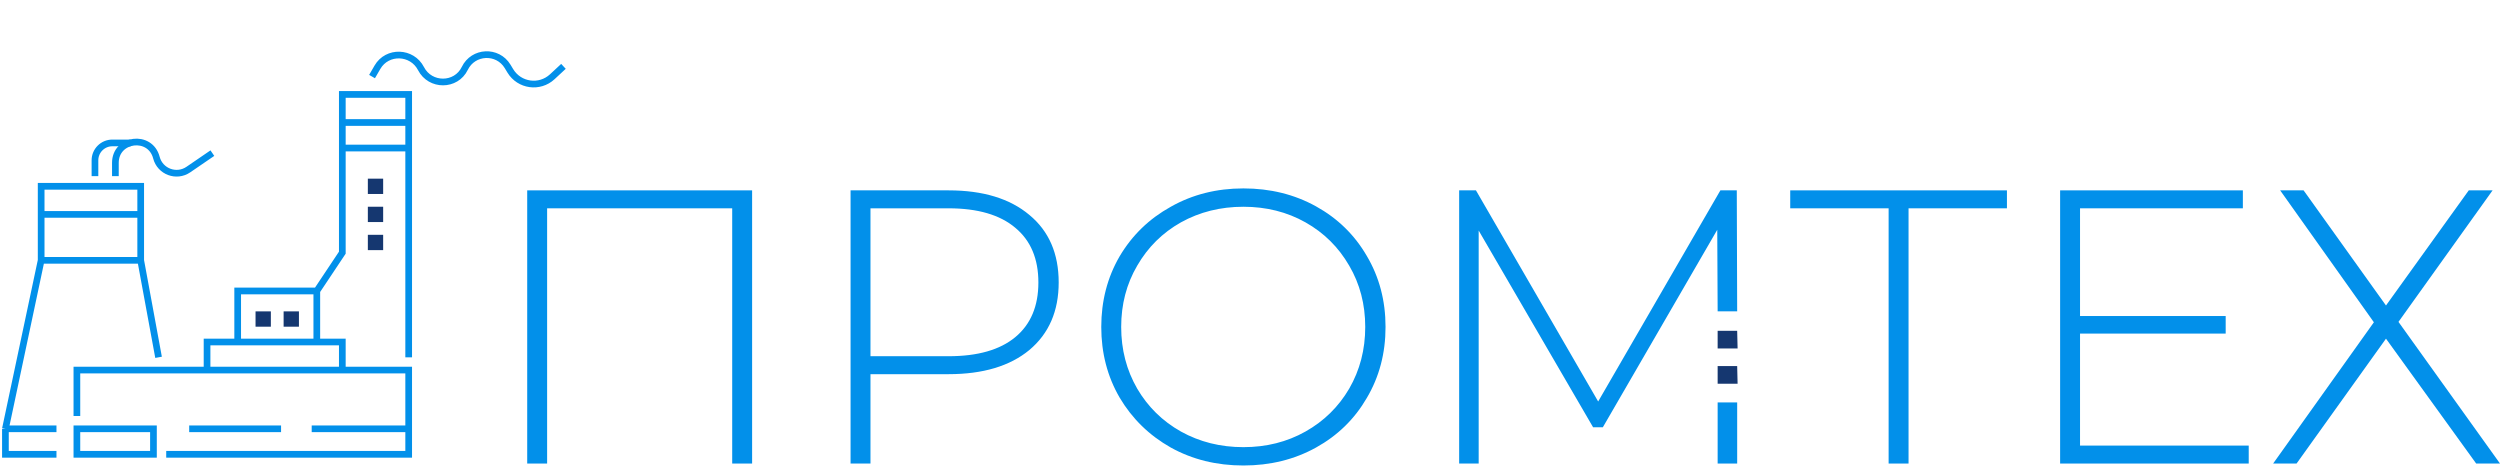 <?xml version="1.0" encoding="UTF-8"?> <svg xmlns="http://www.w3.org/2000/svg" width="461" height="86" viewBox="0 0 461 86" fill="none"> <path d="M68.605 14.119L69.6 12.399C71.408 9.277 75.98 9.443 77.632 12.65V12.65C79.329 15.945 84.091 15.947 85.708 12.611V12.611C87.263 9.405 91.751 9.193 93.601 12.239L94.11 13.078C95.764 15.803 99.501 16.323 101.837 14.155L103.903 12.236" stroke="#0290EA" stroke-width="1.235"></path> <path d="M21.277 32.474V30.032C21.277 25.521 27.706 24.698 28.842 29.064V29.064C29.512 31.64 32.536 32.772 34.733 31.268L39.162 28.238" stroke="#0290EA" stroke-width="1.235"></path> <path d="M17.511 32.474V29.562C17.511 27.791 18.947 26.355 20.717 26.355V26.355H24.1" stroke="#0290EA" stroke-width="1.235"></path> <path d="M58.418 53.653L63.124 46.593V27.297M58.418 53.653V63.065M58.418 53.653H43.828V63.065M58.418 63.065H43.828M58.418 63.065H63.124V68.242M43.828 63.065H38.18V68.242M38.18 68.242H63.124M38.18 68.242H14.178V76.714M63.124 68.242H75.361V79.067M30.65 83.773H75.361V79.067M34.886 79.067H51.829M57.477 79.067H75.361M10.413 83.773H1V79.067M1 79.067H10.413M1 79.067L7.589 48.005M7.589 48.005H25.944M7.589 48.005V39.533M25.944 48.005L29.238 65.889M25.944 48.005V39.533M7.589 39.533V34.356H25.944V39.533M7.589 39.533H25.944M75.361 65.889V27.297M75.361 22.59V17.413H63.124V22.59M75.361 22.59H63.124M75.361 22.59V27.297M63.124 22.59V27.297M63.124 27.297H75.361M28.297 79.067V83.773H14.178V79.067H28.297Z" stroke="#0290EA" stroke-width="1.235"></path> <path d="M70.654 32.945V35.769H67.831V32.945H70.654Z" fill="#153770"></path> <path d="M70.654 38.122V40.946H67.831V38.122H70.654Z" fill="#153770"></path> <path d="M70.654 43.299V46.123H67.831V43.299H70.654Z" fill="#153770"></path> <path d="M55.123 57.418V60.242H52.299V57.418H55.123Z" fill="#153770"></path> <path d="M49.946 57.418V60.242H47.122V57.418H49.946Z" fill="#153770"></path> <path d="M138.69 35.103V85.477H135.018V38.413H100.889V85.477H97.217V35.103H138.69Z" fill="#0290EA"></path> <path d="M174.917 35.103C181.253 35.103 186.222 36.614 189.822 39.637C193.422 42.611 195.222 46.761 195.222 52.086C195.222 57.364 193.422 61.513 189.822 64.536C186.222 67.51 181.253 68.997 174.917 68.997H160.516V85.477H156.844V35.103H174.917ZM174.917 65.687C180.293 65.687 184.398 64.512 187.23 62.161C190.062 59.81 191.478 56.452 191.478 52.086C191.478 47.721 190.062 44.362 187.23 42.011C184.398 39.613 180.293 38.413 174.917 38.413H160.516V65.687H174.917Z" fill="#0290EA"></path> <path d="M229.284 85.837C224.339 85.837 219.875 84.733 215.891 82.526C211.907 80.272 208.763 77.201 206.459 73.315C204.202 69.429 203.074 65.087 203.074 60.29C203.074 55.492 204.202 51.151 206.459 47.265C208.763 43.379 211.907 40.332 215.891 38.126C219.875 35.871 224.339 34.743 229.284 34.743C234.228 34.743 238.692 35.847 242.676 38.054C246.66 40.261 249.781 43.307 252.037 47.193C254.341 51.079 255.493 55.444 255.493 60.29C255.493 65.135 254.341 69.501 252.037 73.387C249.781 77.273 246.66 80.319 242.676 82.526C238.692 84.733 234.228 85.837 229.284 85.837ZM229.284 82.454C233.508 82.454 237.324 81.495 240.732 79.576C244.14 77.657 246.828 75.018 248.797 71.66C250.765 68.254 251.749 64.464 251.749 60.29C251.749 56.116 250.765 52.35 248.797 48.992C246.828 45.586 244.14 42.923 240.732 41.004C237.324 39.085 233.508 38.126 229.284 38.126C225.059 38.126 221.219 39.085 217.763 41.004C214.355 42.923 211.667 45.586 209.699 48.992C207.731 52.35 206.747 56.116 206.747 60.29C206.747 64.464 207.731 68.254 209.699 71.66C211.667 75.018 214.355 77.657 217.763 79.576C221.219 81.495 225.059 82.454 229.284 82.454Z" fill="#0290EA"></path> <path d="M316.734 57.41L316.662 42.371L295.566 78.784H293.765L272.668 42.515V85.477H269.068V35.103H272.164L294.701 74.035L317.239 35.103H320.263L320.335 57.41H316.734Z" fill="#0290EA"></path> <path d="M370.079 38.413H351.935V85.477H348.262V38.413H330.118V35.103H370.079V38.413Z" fill="#0290EA"></path> <path d="M414.664 82.166V85.477H379.886V35.103H413.583V38.413H383.558V58.275H410.415V61.513H383.558V82.166H414.664Z" fill="#0290EA"></path> <path d="M424.782 35.103L439.975 56.332L455.24 35.103H459.632L442.279 59.354L461 85.477H456.608L439.975 62.449L423.486 85.477H419.166L437.743 59.426L420.462 35.103H424.782Z" fill="#0290EA"></path> <path d="M316.734 60.997H320.335L320.413 64.251H316.734V60.997Z" fill="#153770"></path> <path d="M316.734 74.207H320.335V85.477H316.734V74.207Z" fill="#0290EA"></path> <path d="M316.734 67.505H320.335L320.413 70.759H316.734V67.505Z" fill="#153770"></path> </svg> 
